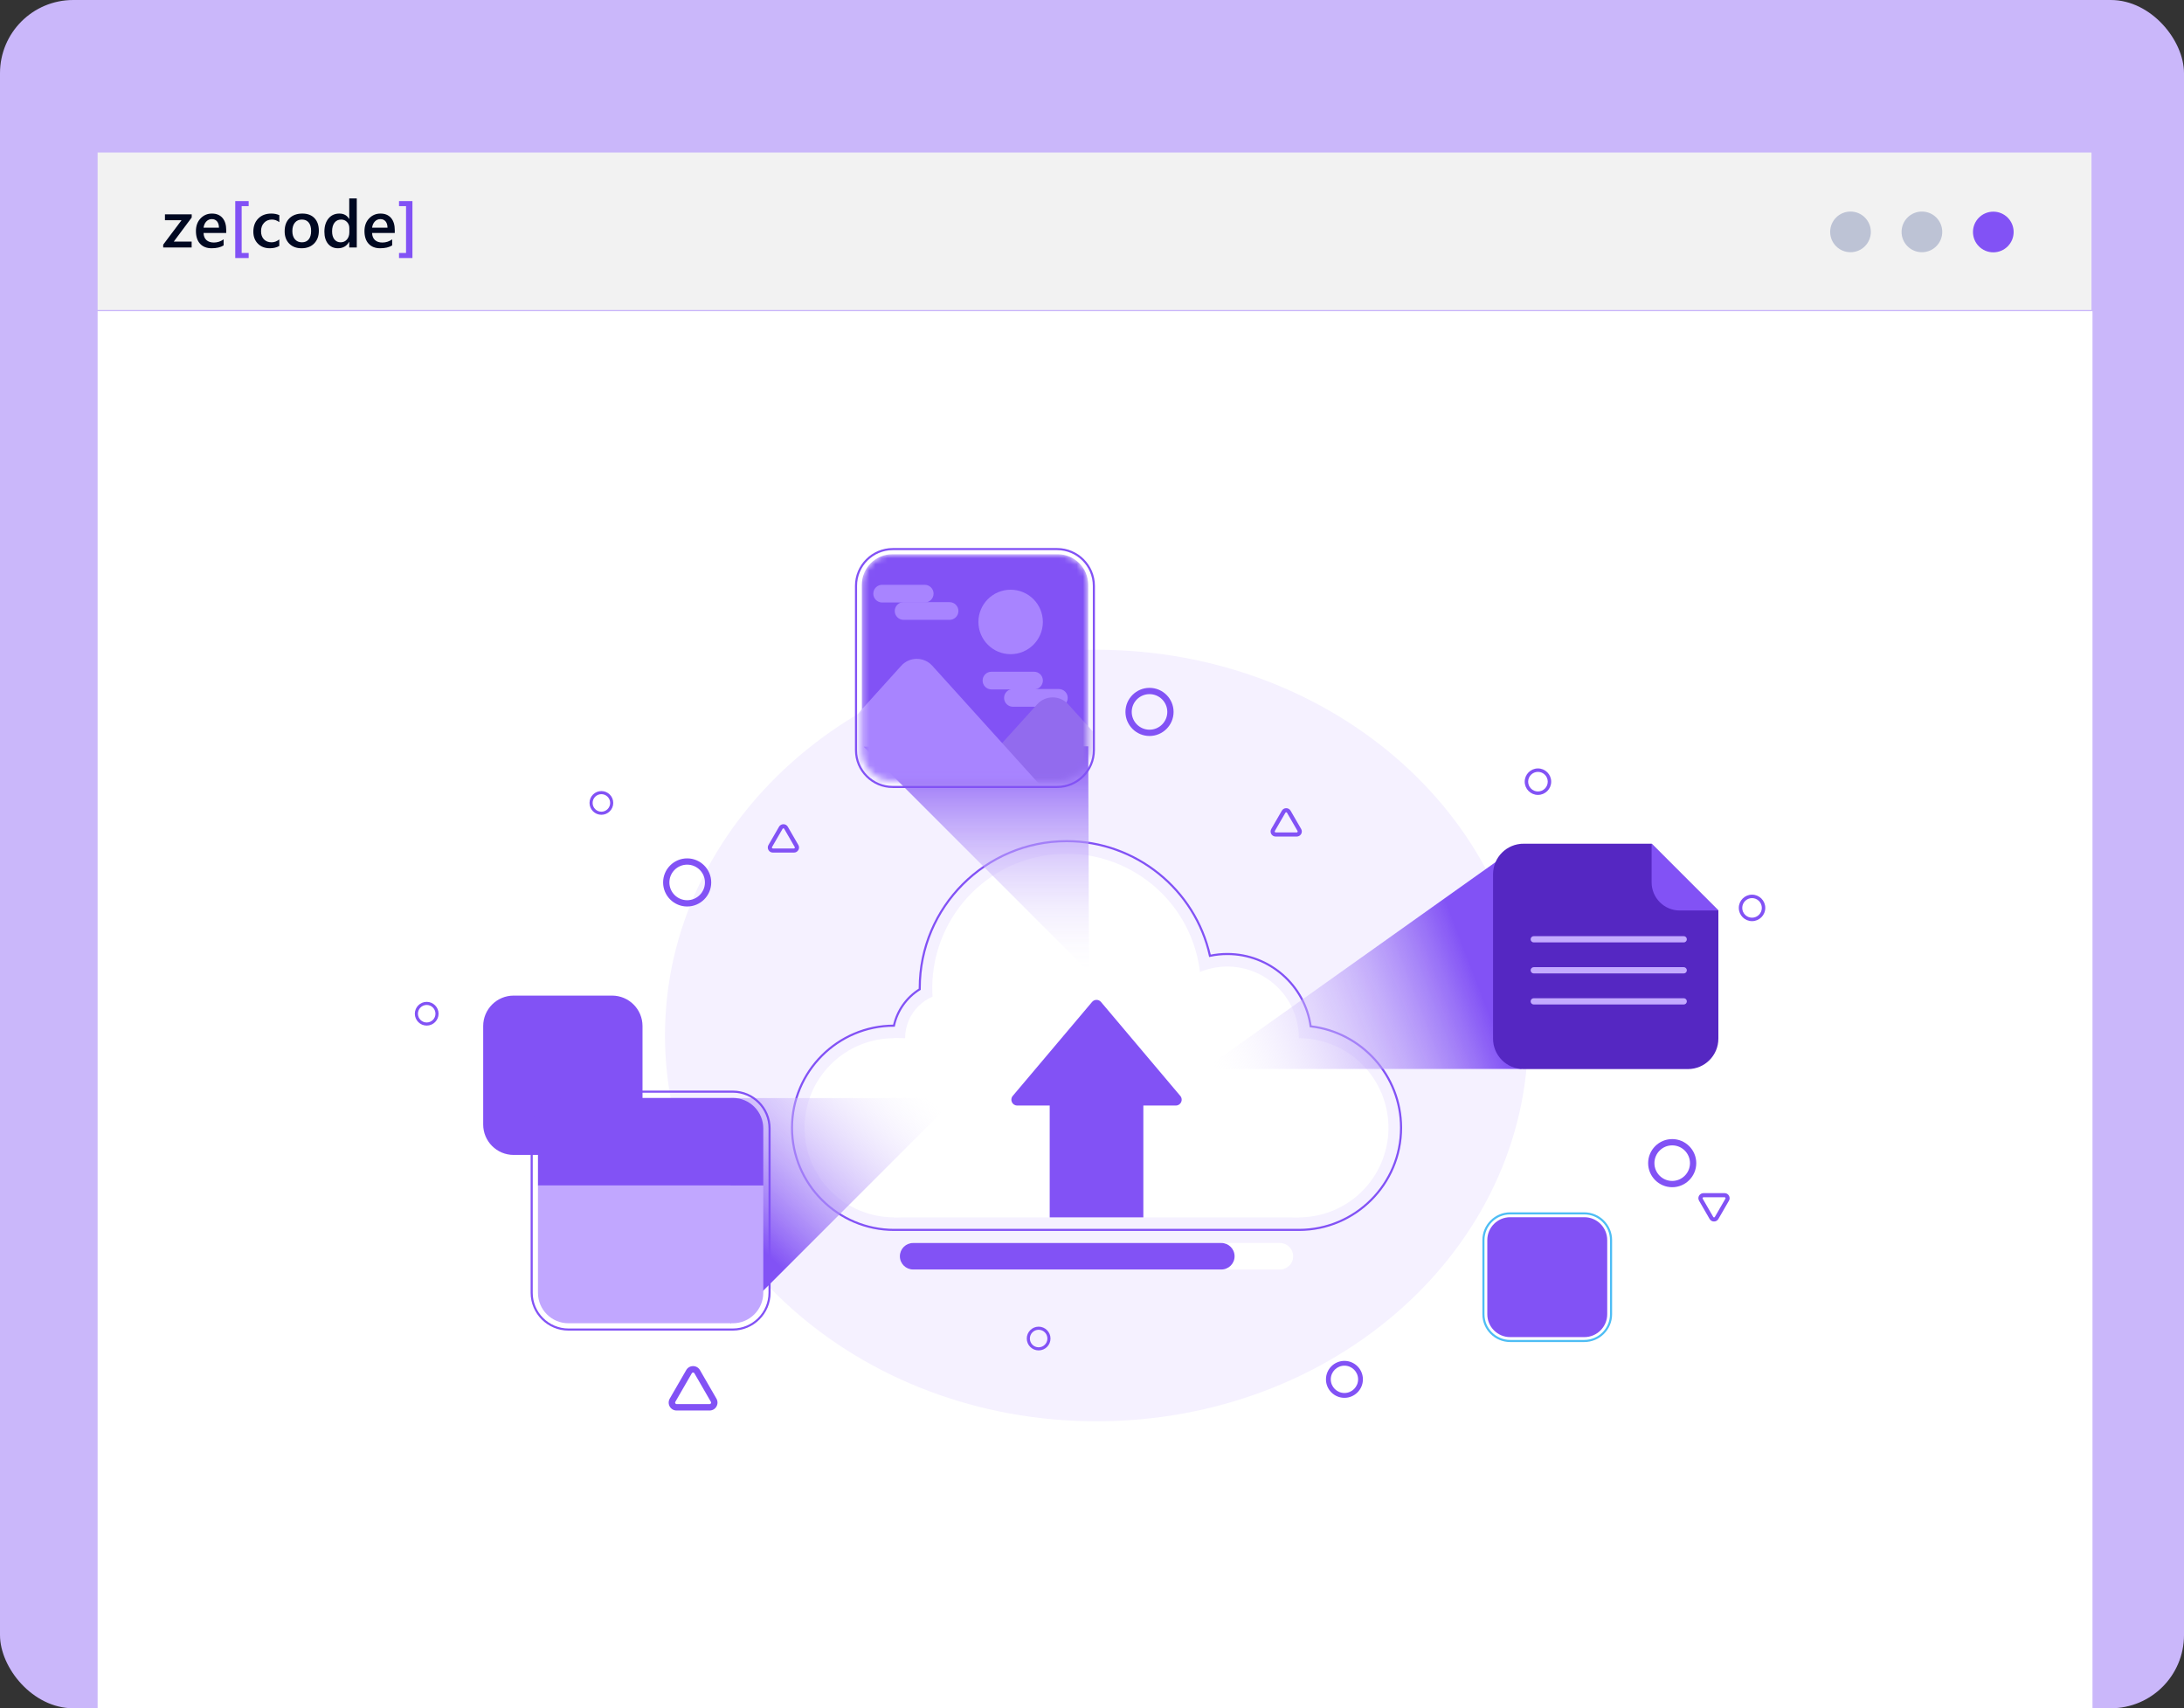 <svg width="358" height="280" viewBox="0 0 358 280" fill="none" xmlns="http://www.w3.org/2000/svg">
<rect x="0" y="0" width="358" height="280" fill="#333333" stroke="none"/>
<rect width="358" height="280" rx="12" fill="#CAB7FA"/>
<path d="M16 51H343V280H16V51Z" fill="white"/>
<path d="M16 50.803H342.836V25H16V50.803Z" fill="#F2F2F2"/>
<path d="M315.037 41.342C316.878 41.342 318.371 39.85 318.371 38.009C318.371 36.169 316.878 34.676 315.037 34.676C313.197 34.676 311.704 36.169 311.704 38.009C311.704 39.85 313.197 41.342 315.037 41.342Z" fill="#BDC3D5"/>
<path d="M303.333 41.342C305.174 41.342 306.666 39.85 306.666 38.009C306.666 36.169 305.174 34.676 303.333 34.676C301.492 34.676 300 36.169 300 38.009C300 39.85 301.492 41.342 303.333 41.342Z" fill="#BDC3D5"/>
<path d="M330.075 38.026C330.075 36.186 328.582 34.693 326.742 34.693C324.901 34.693 323.409 36.186 323.409 38.026C323.409 39.867 324.901 41.359 326.742 41.359C328.582 41.359 330.075 39.867 330.075 38.026Z" fill="#8252F5"/>
<path d="M31.425 35.649L28.481 39.604H31.414V40.564H26.751V40.103L29.759 36.094H27.039V35.135H31.425V35.649Z" fill="#000821"/>
<path d="M37.083 38.183H33.368C33.382 38.685 33.536 39.072 33.831 39.345C34.129 39.617 34.537 39.753 35.055 39.753C35.637 39.753 36.171 39.58 36.657 39.233V40.225C36.161 40.536 35.504 40.691 34.688 40.691C33.886 40.691 33.256 40.446 32.798 39.954C32.344 39.459 32.117 38.765 32.117 37.871C32.117 37.026 32.367 36.338 32.867 35.808C33.371 35.274 33.996 35.007 34.741 35.007C35.486 35.007 36.063 35.246 36.471 35.723C36.879 36.2 37.083 36.863 37.083 37.712V38.183ZM35.891 37.314C35.887 36.872 35.783 36.529 35.577 36.285C35.371 36.038 35.087 35.914 34.725 35.914C34.37 35.914 34.069 36.043 33.82 36.301C33.575 36.559 33.425 36.897 33.368 37.314H35.891Z" fill="#000821"/>
<path d="M40.761 42.293H38.563V32.961H40.761V33.788H39.612V41.465H40.761V42.293Z" fill="#8252F5"/>
<path d="M45.781 40.315C45.345 40.566 44.828 40.691 44.232 40.691C43.423 40.691 42.77 40.44 42.273 39.938C41.776 39.433 41.528 38.779 41.528 37.977C41.528 37.082 41.794 36.365 42.327 35.824C42.862 35.279 43.577 35.007 44.472 35.007C44.968 35.007 45.407 35.094 45.786 35.267V36.412C45.407 36.13 45.002 35.988 44.573 35.988C44.051 35.988 43.623 36.165 43.29 36.519C42.956 36.868 42.79 37.328 42.79 37.897C42.79 38.459 42.946 38.903 43.258 39.228C43.574 39.553 43.996 39.716 44.525 39.716C44.968 39.716 45.387 39.558 45.781 39.244V40.315Z" fill="#000821"/>
<path d="M49.427 40.691C48.586 40.691 47.914 40.439 47.41 39.933C46.91 39.424 46.66 38.751 46.66 37.913C46.66 37.001 46.92 36.289 47.442 35.776C47.967 35.264 48.673 35.007 49.56 35.007C50.412 35.007 51.076 35.257 51.551 35.755C52.027 36.253 52.265 36.944 52.265 37.828C52.265 38.694 52.007 39.389 51.493 39.912C50.982 40.432 50.293 40.691 49.427 40.691ZM49.486 35.988C49.003 35.988 48.622 36.156 48.342 36.492C48.061 36.828 47.921 37.291 47.921 37.881C47.921 38.45 48.063 38.899 48.347 39.228C48.631 39.553 49.011 39.716 49.486 39.716C49.972 39.716 50.345 39.555 50.604 39.233C50.866 38.912 50.998 38.454 50.998 37.86C50.998 37.263 50.866 36.801 50.604 36.476C50.345 36.151 49.972 35.988 49.486 35.988Z" fill="#000821"/>
<path d="M58.482 40.564H57.247V39.642H57.226C56.828 40.341 56.216 40.691 55.389 40.691C54.719 40.691 54.181 40.449 53.776 39.965C53.375 39.477 53.175 38.814 53.175 37.977C53.175 37.079 53.397 36.359 53.84 35.819C54.287 35.278 54.882 35.007 55.623 35.007C56.358 35.007 56.892 35.301 57.226 35.888H57.247V32.526H58.482V40.564ZM57.263 38.083V37.372C57.263 36.987 57.137 36.66 56.885 36.391C56.633 36.123 56.312 35.988 55.922 35.988C55.46 35.988 55.096 36.16 54.83 36.503C54.568 36.846 54.436 37.321 54.436 37.929C54.436 38.48 54.562 38.917 54.814 39.239C55.07 39.557 55.412 39.716 55.842 39.716C56.264 39.716 56.606 39.562 56.869 39.255C57.132 38.943 57.263 38.553 57.263 38.083Z" fill="#000821"/>
<path d="M64.71 38.183H60.994C61.009 38.685 61.163 39.072 61.458 39.345C61.756 39.617 62.164 39.753 62.682 39.753C63.264 39.753 63.798 39.58 64.284 39.233V40.225C63.787 40.536 63.131 40.691 62.315 40.691C61.513 40.691 60.883 40.446 60.425 39.954C59.971 39.459 59.743 38.765 59.743 37.871C59.743 37.026 59.994 36.338 60.494 35.808C60.998 35.274 61.623 35.007 62.368 35.007C63.113 35.007 63.69 35.246 64.098 35.723C64.506 36.2 64.71 36.863 64.71 37.712V38.183ZM63.518 37.314C63.514 36.872 63.409 36.529 63.203 36.285C62.998 36.038 62.714 35.914 62.352 35.914C61.997 35.914 61.695 36.043 61.447 36.301C61.202 36.559 61.051 36.897 60.994 37.314H63.518Z" fill="#000821"/>
<path d="M67.606 42.293H65.407V41.465H66.557V33.788H65.407V32.961H67.606V42.293Z" fill="#8252F5"/>
<path d="M179.741 232.961C218.808 232.961 250.478 204.652 250.478 169.731C250.478 134.81 218.808 106.501 179.741 106.501C140.674 106.501 109.004 134.81 109.004 169.731C109.004 204.652 140.674 232.961 179.741 232.961Z" fill="#F5F1FF"/>
<path d="M100.328 189.305H84.197C81.439 189.305 79.204 187.069 79.204 184.312V168.181C79.204 165.423 81.439 163.188 84.197 163.188H100.328C103.085 163.188 105.321 165.423 105.321 168.181V184.312C105.321 187.069 103.085 189.305 100.328 189.305Z" fill="#8252F5"/>
<path d="M263.454 203.259V215.416C263.454 217.487 261.774 219.164 259.703 219.164H247.549C245.478 219.164 243.797 217.484 243.797 215.416V203.259C243.797 201.188 245.478 199.511 247.549 199.511H259.703C261.774 199.511 263.454 201.191 263.454 203.259Z" fill="#8252F5"/>
<path d="M247.546 219.799C245.128 219.799 243.163 217.834 243.163 215.42V203.263C243.163 200.848 245.128 198.883 247.546 198.883H259.699C262.117 198.883 264.082 200.848 264.082 203.263V215.42C264.082 217.834 262.117 219.799 259.699 219.799H247.546Z" stroke="#4EBDF4" stroke-width="0.343" stroke-miterlimit="10"/>
<path d="M212.92 170.17H146.562V199.535H212.92V170.17Z" fill="white"/>
<path d="M216.347 199.126C224.23 197.229 229.082 189.301 227.185 181.418C225.287 173.536 217.359 168.683 209.476 170.581C201.594 172.478 196.742 180.406 198.639 188.289C200.536 196.172 208.464 201.024 216.347 199.126Z" fill="white"/>
<path d="M156.941 195.231C162.674 189.498 162.674 180.203 156.941 174.47C151.208 168.736 141.912 168.736 136.179 174.47C130.446 180.203 130.446 189.498 136.179 195.231C141.912 200.965 151.208 200.965 156.941 195.231Z" fill="white"/>
<path d="M203.827 181.612C210.145 180.143 214.076 173.831 212.608 167.513C211.139 161.195 204.827 157.263 198.508 158.732C192.19 160.201 188.259 166.513 189.728 172.831C191.196 179.149 197.509 183.081 203.827 181.612Z" fill="white"/>
<path d="M155.764 177.567C159.849 177.567 163.161 174.255 163.161 170.17C163.161 166.084 159.849 162.772 155.764 162.772C151.678 162.772 148.366 166.084 148.366 170.17C148.366 174.255 151.678 177.567 155.764 177.567Z" fill="white"/>
<path d="M180.044 183.353C191.863 180.48 199.115 168.57 196.242 156.752C193.369 144.933 181.459 137.681 169.64 140.554C157.822 143.426 150.569 155.336 153.442 167.155C156.315 178.974 168.225 186.226 180.044 183.353Z" fill="white"/>
<path d="M146.563 201.592C137.334 201.592 129.824 194.082 129.824 184.854C129.824 175.636 137.317 168.132 146.532 168.115C147.08 165.646 148.6 163.489 150.763 162.145C150.763 162.08 150.763 162.015 150.763 161.953C150.763 148.674 161.566 137.872 174.844 137.872C186.206 137.872 195.907 145.797 198.335 156.665C199.264 156.469 200.214 156.37 201.178 156.37C208.129 156.37 213.894 161.531 214.844 168.225C223.174 169.182 229.662 176.274 229.662 184.854C229.662 194.082 222.152 201.592 212.923 201.592H146.563Z" stroke="#8252F5" stroke-width="0.343" stroke-miterlimit="10"/>
<path d="M209.806 208.081H149.676C148.476 208.081 147.506 207.107 147.506 205.91C147.506 204.71 148.48 203.739 149.676 203.739H209.803C211.003 203.739 211.974 204.713 211.974 205.91C211.977 207.11 211.003 208.081 209.806 208.081Z" fill="white"/>
<path d="M200.204 208.081H149.676C148.476 208.081 147.506 207.107 147.506 205.91C147.506 204.71 148.48 203.739 149.676 203.739H200.201C201.401 203.739 202.371 204.713 202.371 205.91C202.375 207.11 201.401 208.081 200.204 208.081Z" fill="#8252F5"/>
<path d="M187.416 176.833H172.066V199.535H187.416V176.833Z" fill="#8252F5"/>
<path d="M179.011 164.227L166.007 179.631C165.482 180.252 165.924 181.205 166.737 181.205H192.745C193.561 181.205 194.004 180.252 193.476 179.631L180.472 164.227C180.091 163.774 179.391 163.774 179.011 164.227Z" fill="#8252F5"/>
<path d="M178.51 159.326L141.576 122.389L178.379 122.334L178.51 159.326Z" fill="url(#paint0_linear_1419_3578)"/>
<path d="M146.342 128.995C143.019 128.995 140.317 126.293 140.317 122.973V96.022C140.317 92.702 143.019 90 146.342 90H173.286C176.606 90 179.308 92.702 179.308 96.022V122.97C179.308 126.289 176.606 128.991 173.286 128.991H146.342V128.995Z" stroke="#8252F5" stroke-width="0.343" stroke-miterlimit="10"/>
<path d="M112.64 148.582C110.465 148.582 108.696 146.813 108.696 144.639C108.696 142.464 110.465 140.695 112.64 140.695C114.814 140.695 116.583 142.464 116.583 144.639C116.583 146.813 114.814 148.582 112.64 148.582ZM112.64 141.724C111.031 141.724 109.725 143.03 109.725 144.639C109.725 146.247 111.031 147.553 112.64 147.553C114.248 147.553 115.554 146.247 115.554 144.639C115.554 143.03 114.248 141.724 112.64 141.724Z" fill="#8252F5"/>
<path d="M98.579 133.551C97.51 133.551 96.635 132.68 96.635 131.607C96.635 130.534 97.506 129.663 98.579 129.663C99.653 129.663 100.524 130.534 100.524 131.607C100.524 132.68 99.653 133.551 98.579 133.551ZM98.579 130.17C97.787 130.17 97.142 130.815 97.142 131.607C97.142 132.399 97.787 133.044 98.579 133.044C99.372 133.044 100.016 132.399 100.016 131.607C100.016 130.815 99.372 130.17 98.579 130.17Z" fill="#8252F5"/>
<path d="M69.944 168.102C68.874 168.102 68 167.231 68 166.157C68 165.084 68.871 164.213 69.944 164.213C71.014 164.213 71.889 165.084 71.889 166.157C71.889 167.231 71.018 168.102 69.944 168.102ZM69.944 164.72C69.152 164.72 68.507 165.365 68.507 166.157C68.507 166.949 69.152 167.594 69.944 167.594C70.737 167.594 71.381 166.949 71.381 166.157C71.381 165.365 70.737 164.72 69.944 164.72Z" fill="#8252F5"/>
<path d="M252.1 130.294C250.903 130.294 249.929 129.32 249.929 128.123C249.929 126.926 250.903 125.952 252.1 125.952C253.297 125.952 254.271 126.926 254.271 128.123C254.271 129.32 253.297 130.294 252.1 130.294ZM252.1 126.518C251.215 126.518 250.495 127.238 250.495 128.123C250.495 129.008 251.215 129.728 252.1 129.728C252.985 129.728 253.705 129.008 253.705 128.123C253.705 127.238 252.985 126.518 252.1 126.518Z" fill="#8252F5"/>
<path d="M287.192 150.983C285.996 150.983 285.022 150.009 285.022 148.812C285.022 147.615 285.996 146.641 287.192 146.641C288.389 146.641 289.363 147.615 289.363 148.812C289.363 150.009 288.393 150.983 287.192 150.983ZM287.192 147.207C286.308 147.207 285.588 147.927 285.588 148.812C285.588 149.697 286.308 150.417 287.192 150.417C288.077 150.417 288.797 149.697 288.797 148.812C288.797 147.927 288.077 147.207 287.192 147.207Z" fill="#8252F5"/>
<path d="M188.428 120.633C186.254 120.633 184.484 118.864 184.484 116.689C184.484 114.515 186.254 112.746 188.428 112.746C190.602 112.746 192.372 114.515 192.372 116.689C192.372 118.864 190.602 120.633 188.428 120.633ZM188.428 113.774C186.82 113.774 185.513 115.081 185.513 116.689C185.513 118.298 186.82 119.604 188.428 119.604C190.036 119.604 191.343 118.298 191.343 116.689C191.343 115.084 190.036 113.774 188.428 113.774Z" fill="#8252F5"/>
<path d="M274.106 194.594C271.932 194.594 270.162 192.824 270.162 190.65C270.162 188.476 271.932 186.706 274.106 186.706C276.28 186.706 278.05 188.476 278.05 190.65C278.05 192.824 276.28 194.594 274.106 194.594ZM274.106 187.735C272.498 187.735 271.191 189.041 271.191 190.65C271.191 192.258 272.498 193.565 274.106 193.565C275.714 193.565 277.021 192.258 277.021 190.65C277.021 189.041 275.711 187.735 274.106 187.735Z" fill="#8252F5"/>
<path d="M220.379 229.116C218.709 229.116 217.351 227.758 217.351 226.088C217.351 224.418 218.709 223.06 220.379 223.06C222.049 223.06 223.407 224.418 223.407 226.088C223.407 227.755 222.049 229.116 220.379 229.116ZM220.379 223.845C219.144 223.845 218.14 224.85 218.14 226.085C218.14 227.319 219.144 228.324 220.379 228.324C221.613 228.324 222.618 227.319 222.618 226.085C222.618 224.85 221.613 223.845 220.379 223.845Z" fill="#8252F5"/>
<path d="M170.252 221.342C169.182 221.342 168.308 220.471 168.308 219.398C168.308 218.328 169.179 217.453 170.252 217.453C171.322 217.453 172.197 218.324 172.197 219.398C172.197 220.471 171.326 221.342 170.252 221.342ZM170.252 217.961C169.46 217.961 168.815 218.605 168.815 219.398C168.815 220.19 169.46 220.834 170.252 220.834C171.044 220.834 171.689 220.19 171.689 219.398C171.689 218.605 171.044 217.961 170.252 217.961Z" fill="#8252F5"/>
<path d="M130.143 139.745H126.69C126.391 139.745 126.12 139.591 125.969 139.33C125.818 139.069 125.818 138.761 125.969 138.5L127.698 135.51C127.849 135.249 128.116 135.095 128.418 135.095C128.72 135.095 128.987 135.249 129.138 135.51L130.866 138.5C131.017 138.761 131.017 139.069 130.866 139.33C130.712 139.591 130.441 139.745 130.143 139.745ZM128.414 135.77C128.38 135.77 128.318 135.781 128.281 135.849L126.552 138.84C126.515 138.908 126.535 138.966 126.552 138.994C126.57 139.021 126.611 139.073 126.686 139.073H130.139C130.218 139.073 130.256 139.025 130.273 138.994C130.29 138.966 130.311 138.905 130.273 138.84L128.545 135.849C128.511 135.781 128.449 135.77 128.414 135.77Z" fill="#8252F5"/>
<path d="M212.56 137.118H209.107C208.808 137.118 208.537 136.964 208.386 136.703C208.235 136.442 208.235 136.134 208.386 135.873L210.115 132.883C210.266 132.622 210.533 132.468 210.835 132.468C211.133 132.468 211.404 132.622 211.555 132.883L213.283 135.873C213.434 136.134 213.434 136.442 213.283 136.703C213.129 136.96 212.862 137.118 212.56 137.118ZM210.835 133.14C210.801 133.14 210.739 133.15 210.701 133.219L208.973 136.209C208.935 136.278 208.956 136.336 208.973 136.363C208.99 136.391 209.031 136.442 209.107 136.442H212.56C212.639 136.442 212.676 136.394 212.694 136.363C212.711 136.336 212.731 136.274 212.694 136.209L210.965 133.219C210.931 133.15 210.866 133.14 210.835 133.14Z" fill="#8252F5"/>
<path d="M279.236 195.564H282.69C282.988 195.564 283.259 195.718 283.406 195.979C283.557 196.24 283.557 196.548 283.406 196.809L281.678 199.799C281.527 200.06 281.26 200.214 280.958 200.214C280.656 200.214 280.389 200.06 280.238 199.799L278.509 196.809C278.359 196.548 278.359 196.24 278.509 195.979C278.667 195.722 278.938 195.564 279.236 195.564ZM280.965 199.542C280.999 199.542 281.061 199.532 281.099 199.463L282.827 196.473C282.865 196.404 282.844 196.346 282.827 196.318C282.81 196.291 282.769 196.24 282.693 196.24H279.24C279.161 196.24 279.123 196.288 279.106 196.318C279.089 196.346 279.068 196.408 279.106 196.473L280.834 199.463C280.869 199.532 280.931 199.542 280.965 199.542Z" fill="#8252F5"/>
<path d="M116.316 231.195H110.908C110.438 231.195 110.016 230.951 109.783 230.546C109.55 230.138 109.55 229.655 109.783 229.247L112.485 224.566C112.719 224.158 113.14 223.917 113.61 223.917C114.08 223.917 114.502 224.161 114.735 224.566L117.437 229.247C117.671 229.655 117.671 230.138 117.437 230.546C117.208 230.951 116.786 231.195 116.316 231.195ZM113.614 224.97C113.562 224.97 113.463 224.987 113.401 225.094L110.699 229.775C110.637 229.881 110.671 229.974 110.699 230.018C110.726 230.063 110.788 230.142 110.911 230.142H116.319C116.443 230.142 116.505 230.066 116.529 230.018C116.556 229.974 116.59 229.881 116.529 229.775L113.826 225.094C113.761 224.984 113.665 224.97 113.614 224.97Z" fill="#8252F5"/>
<path d="M197.461 175.214L249.412 138.28V175.214H197.461Z" fill="url(#paint1_linear_1419_3578)"/>
<path d="M281.675 149.237V170.235C281.675 172.995 279.439 175.231 276.681 175.231H249.734C246.977 175.231 244.741 172.995 244.741 170.235V143.29C244.741 140.53 246.977 138.294 249.734 138.294H270.732L278.989 146.552L281.675 149.237Z" fill="#5527C2"/>
<path d="M281.675 149.237H275.344C272.796 149.237 270.732 147.172 270.732 144.621V138.291L281.675 149.237Z" fill="#8252F5"/>
<path d="M275.992 154.47H251.414C251.13 154.47 250.9 154.24 250.9 153.956C250.9 153.671 251.13 153.441 251.414 153.441H275.992C276.277 153.441 276.507 153.671 276.507 153.956C276.507 154.24 276.277 154.47 275.992 154.47Z" fill="#C3AAFF"/>
<path d="M275.992 159.556H251.414C251.13 159.556 250.9 159.326 250.9 159.041C250.9 158.757 251.13 158.527 251.414 158.527H275.992C276.277 158.527 276.507 158.757 276.507 159.041C276.507 159.326 276.277 159.556 275.992 159.556Z" fill="#C3AAFF"/>
<path d="M275.992 164.645H251.414C251.13 164.645 250.9 164.415 250.9 164.131C250.9 163.846 251.13 163.616 251.414 163.616H275.992C276.277 163.616 276.507 163.846 276.507 164.131C276.507 164.415 276.277 164.645 275.992 164.645Z" fill="#C3AAFF"/>
<path d="M156.676 179.988L119.742 216.922V179.988H156.676Z" fill="url(#paint2_linear_1419_3578)"/>
<path d="M125.116 184.954V194.309H88.182V184.954C88.182 182.196 90.418 179.96 93.178 179.96H120.122C122.88 179.96 125.116 182.196 125.116 184.954Z" fill="#8252F5"/>
<path d="M125.116 194.309V211.901C125.116 214.658 122.88 216.894 120.122 216.894H93.178C90.418 216.894 88.182 214.658 88.182 211.901V194.309H125.116Z" fill="#C1A7FF"/>
<path d="M93.178 217.923C89.855 217.923 87.153 215.221 87.153 211.901V184.954C87.153 181.634 89.855 178.932 93.178 178.932H120.122C123.442 178.932 126.144 181.634 126.144 184.954V211.901C126.144 215.221 123.442 217.923 120.122 217.923H93.178Z" stroke="#8252F5" stroke-width="0.343" stroke-miterlimit="10"/>
<mask id="mask0_1419_3578" style="mask-type:luminance" maskUnits="userSpaceOnUse" x="141" y="90" width="38" height="38">
<path d="M173.361 127.957H146.286C143.515 127.957 141.269 125.71 141.269 122.939V95.861C141.269 93.09 143.515 90.843 146.286 90.843H173.361C176.132 90.843 178.379 93.09 178.379 95.861V122.936C178.379 125.71 176.132 127.957 173.361 127.957Z" fill="white"/>
</mask>
<g mask="url(#mask0_1419_3578)">
<path d="M173.361 127.957H146.286C143.515 127.957 141.269 125.71 141.269 122.939V95.861C141.269 93.09 143.515 90.843 146.286 90.843H173.361C176.132 90.843 178.379 93.09 178.379 95.861V122.936C178.379 125.71 176.132 127.957 173.361 127.957Z" fill="#8252F5"/>
<path d="M169.498 113.001H162.52C161.717 113.001 161.069 112.35 161.069 111.55C161.069 110.747 161.72 110.1 162.52 110.1H169.498C170.301 110.1 170.949 110.751 170.949 111.55C170.949 112.35 170.298 113.001 169.498 113.001Z" fill="#A884FF"/>
<path d="M173.571 115.841H166.038C165.235 115.841 164.588 115.189 164.588 114.39C164.588 113.587 165.239 112.939 166.038 112.939H173.571C174.374 112.939 175.022 113.59 175.022 114.39C175.026 115.189 174.374 115.841 173.571 115.841Z" fill="#A884FF"/>
<path d="M170.015 115.438L148.784 138.932H196.329L175.101 115.438C173.74 113.932 171.376 113.932 170.015 115.438Z" fill="#926BEE"/>
<path d="M147.733 109.121L126.502 132.616H174.047L152.82 109.121C151.458 107.615 149.094 107.615 147.733 109.121Z" fill="#A884FF"/>
<path d="M151.579 98.755H144.601C143.798 98.755 143.15 98.104 143.15 97.305C143.15 96.502 143.801 95.854 144.601 95.854H151.579C152.382 95.854 153.03 96.505 153.03 97.305C153.03 98.108 152.378 98.755 151.579 98.755Z" fill="#A884FF"/>
<path d="M155.652 101.598H148.119C147.316 101.598 146.668 100.947 146.668 100.148C146.668 99.345 147.32 98.697 148.119 98.697H155.652C156.455 98.697 157.103 99.348 157.103 100.148C157.106 100.947 156.455 101.598 155.652 101.598Z" fill="#A884FF"/>
<path d="M165.663 107.226C168.58 107.226 170.945 104.86 170.945 101.943C170.945 99.025 168.58 96.66 165.663 96.66C162.745 96.66 160.38 99.025 160.38 101.943C160.38 104.86 162.745 107.226 165.663 107.226Z" fill="#A884FF"/>
</g>
<defs>
<linearGradient id="paint0_linear_1419_3578" x1="160.043" y1="159.325" x2="160.043" y2="122.39" gradientUnits="userSpaceOnUse">
<stop stop-color="white" stop-opacity="0.1"/>
<stop offset="1" stop-color="#8252F5"/>
</linearGradient>
<linearGradient id="paint1_linear_1419_3578" x1="199.375" y1="176.031" x2="241.688" y2="159.724" gradientUnits="userSpaceOnUse">
<stop stop-color="white" stop-opacity="0.1"/>
<stop offset="1" stop-color="#8252F5"/>
</linearGradient>
<linearGradient id="paint2_linear_1419_3578" x1="144.828" y1="172.929" x2="119.566" y2="199.874" gradientUnits="userSpaceOnUse">
<stop stop-color="white" stop-opacity="0.1"/>
<stop offset="1" stop-color="#8252F5"/>
</linearGradient>
</defs>
</svg>
